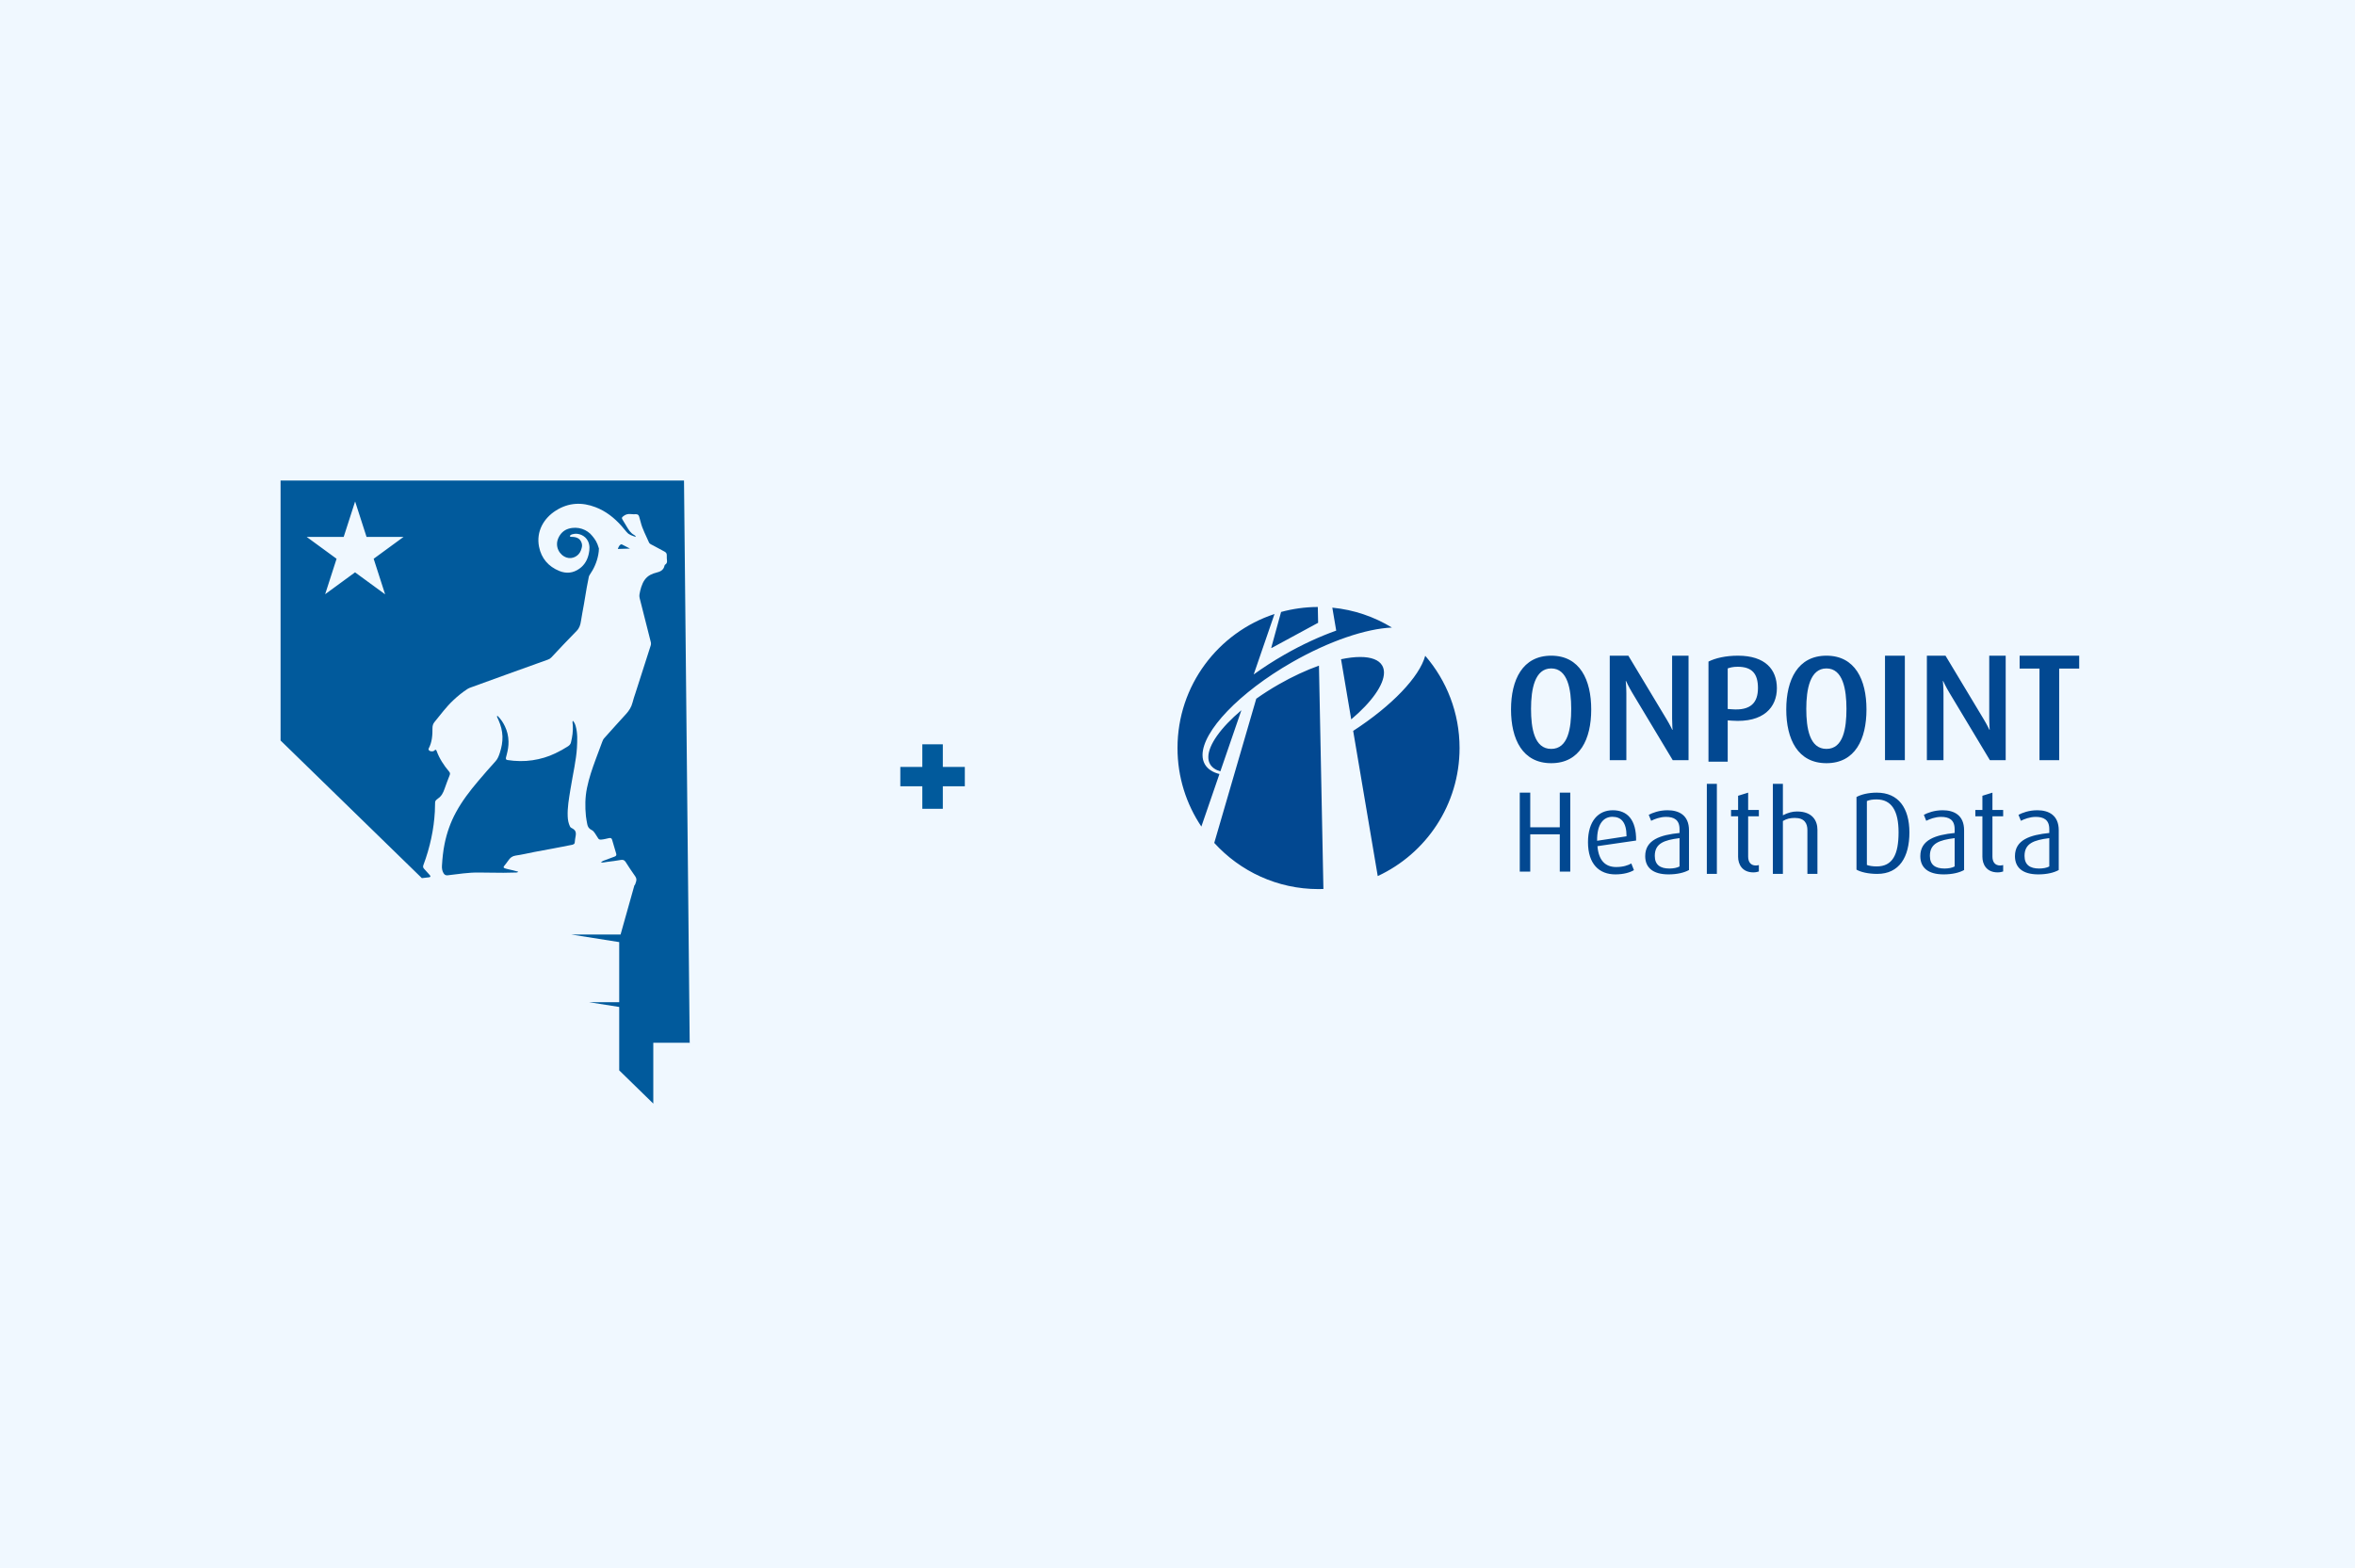 <svg width="1024" height="682" viewBox="0 0 1024 682" fill="none" xmlns="http://www.w3.org/2000/svg">
<rect width="1024" height="682" fill="#F0F8FF"/>
<path d="M299.891 453.378L297.421 209H122V322.074L183.433 381.932C184.464 381.822 185.496 381.713 186.5 381.576C187.233 381.494 187.342 381.166 186.88 380.62C186.066 379.69 185.251 378.788 184.41 377.886C183.921 377.394 183.867 376.875 184.111 376.219C185.55 372.393 186.69 368.484 187.532 364.521C188.346 360.722 188.862 356.868 189.079 353.014C189.133 351.702 189.188 350.417 189.188 349.133C189.188 348.614 189.378 348.176 189.785 347.848C190.002 347.684 190.192 347.466 190.409 347.329C191.93 346.345 192.69 344.842 193.26 343.202C193.966 341.152 194.753 339.129 195.54 337.107C195.784 336.505 195.676 336.041 195.269 335.576C192.988 332.87 191.061 329.946 189.839 326.584C189.622 325.982 189.323 325.955 188.889 326.42C188.292 327.021 186.88 326.884 186.419 326.201C186.283 325.982 186.283 325.736 186.419 325.518C187.885 322.73 188.075 319.723 188.048 316.689C188.048 315.651 188.292 314.803 188.971 313.983C191.604 310.786 194.047 307.424 197.087 304.581C199.015 302.75 201.078 301.083 203.304 299.634C203.82 299.279 204.417 299.115 204.987 298.896C210.063 297.065 215.14 295.206 220.216 293.375C224.614 291.79 229.012 290.204 233.437 288.619C235.038 288.045 236.64 287.471 238.242 286.897C238.812 286.706 239.3 286.405 239.735 285.94C243.372 282.087 246.983 278.178 250.729 274.406C251.951 273.176 252.358 271.782 252.602 270.197C252.982 267.765 253.444 265.359 253.878 262.954C254.312 260.494 254.692 258.007 255.127 255.547C255.398 253.989 255.697 252.458 256.023 250.928C256.077 250.6 256.24 250.272 256.43 249.998C258.276 247.32 259.579 244.368 260.149 241.197C260.312 240.323 260.42 239.421 260.42 238.546C259.579 235.622 258.764 234.665 257.543 233.107C255.344 230.319 251.299 228.734 247.2 229.964C245.137 230.593 243.671 232.041 242.775 234.036C241.092 237.808 243.372 241.553 246.413 242.509C248.856 243.302 251.652 241.908 252.575 239.421C252.928 238.437 253.281 237.453 252.982 236.387C252.466 234.528 251.19 233.654 249.1 233.517C249.073 233.517 249.046 233.517 249.019 233.517C248.584 233.462 247.851 233.654 247.824 233.162C247.824 232.724 248.503 232.478 248.992 232.342C251.571 231.631 254.502 232.97 255.643 235.321C256.511 237.07 256.43 238.929 256.023 240.815C255.452 243.466 254.204 245.735 251.923 247.347C249.154 249.315 246.196 249.561 243.182 248.331C238.432 246.391 235.391 242.837 234.387 237.808C233.084 231.221 236.341 225.454 241.743 222.038C247.281 218.539 253.064 218.348 258.927 220.589C263.434 222.311 267.098 225.208 270.275 228.789C271.062 229.663 271.795 230.565 272.528 231.467H272.555C273.532 232.67 274.971 232.998 276.464 233.544C276.301 232.943 275.921 232.779 275.622 232.615C274.184 231.795 273.342 230.429 272.528 229.062C271.93 228.078 271.333 227.067 270.736 226.083C270.22 225.263 270.302 225.099 271.089 224.47C272.066 223.677 273.152 223.459 274.346 223.595C275.052 223.677 275.758 223.677 276.464 223.65C277.251 223.623 277.74 223.951 277.93 224.743C278.12 225.509 278.391 226.274 278.581 227.067C279.341 230.183 280.916 232.943 282.165 235.868C282.49 236.66 283.359 236.879 284.038 237.262C285.667 238.164 287.295 239.038 288.951 239.913C289.603 240.268 289.956 240.705 289.929 241.525C289.874 242.373 289.983 243.22 290.037 244.095C290.037 244.641 289.874 245.106 289.413 245.434C289.196 245.571 289.006 245.762 288.951 246.008C288.571 247.921 287.133 248.659 285.449 249.042C284.554 249.261 283.712 249.561 282.898 249.971C280.699 251.092 279.586 253.032 278.853 255.246C278.5 256.312 278.256 257.378 278.066 258.472C277.984 259.018 277.984 259.537 278.12 260.084C279.722 266.453 281.323 272.794 282.952 279.162C283.115 279.763 283.088 280.283 282.898 280.884C280.672 287.772 278.473 294.66 276.274 301.547C275.84 302.859 275.378 304.171 275.052 305.51C274.564 307.478 273.559 309.091 272.175 310.594C268.971 314.038 265.904 317.564 262.755 321.035C262.321 321.5 262.076 322.047 261.859 322.648C260.909 325.162 259.986 327.677 259.036 330.219C257.516 334.319 256.104 338.446 255.235 342.71C254.394 346.782 254.367 350.909 254.774 354.982C254.882 356.13 255.154 357.278 255.344 358.426C255.534 359.574 256.131 360.476 257.19 360.968C257.896 361.296 258.303 361.842 258.71 362.444C259.144 363.154 259.633 363.865 260.067 364.576C260.339 365.04 260.719 365.204 261.289 365.177C262.483 365.122 263.651 364.767 264.818 364.521C265.524 364.384 265.931 364.521 266.148 365.232C266.745 367.254 267.343 369.277 267.94 371.299C268.13 371.928 267.886 372.338 267.261 372.557C265.632 373.158 264.004 373.814 262.348 374.388C261.941 374.525 261.669 374.853 261.262 375.099C262.212 375.263 263.081 374.989 263.922 374.88C265.904 374.661 267.913 374.361 269.894 374.033C270.845 373.869 271.496 374.033 272.039 374.907C273.369 377.039 274.781 379.116 276.22 381.166C276.763 381.932 276.844 382.697 276.545 383.572C276.274 384.446 276.138 384.884 275.84 385.102L269.84 406.449H248.34L269.243 409.756V435.886H256.05L269.243 437.963V465.541L284.065 480V453.542H300L299.891 453.378ZM167.389 258.444L154.386 248.933L141.383 258.444L146.35 243.029L133.347 233.517H149.445L154.413 218.102L159.381 233.517H175.479L162.476 243.029L167.443 258.444H167.389ZM273.885 238.601L268.646 238.765C268.646 238.765 269.216 236.742 270.302 236.742L273.885 238.574V238.601ZM248.992 367.391C246.277 367.91 243.562 368.457 240.848 368.976C237.997 369.523 235.147 370.015 232.324 370.561C229.636 371.081 226.949 371.737 224.234 372.119C222.741 372.338 221.845 373.049 221.058 374.224C220.488 375.071 219.836 375.837 219.212 376.656C218.859 377.121 218.886 377.422 219.456 377.64C220.433 377.996 221.492 378.132 222.469 378.406C223.392 378.652 224.315 378.87 225.32 379.116C225.048 379.499 224.75 379.472 224.478 379.499C220.732 379.608 217.013 379.663 213.267 379.554C211.638 379.499 210.009 379.554 208.353 379.499C203.738 379.417 199.205 380.182 194.644 380.702C193.748 380.811 193.26 380.428 192.853 379.772C192.255 378.761 192.092 377.64 192.174 376.465C192.364 373.267 192.69 370.069 193.341 366.899C194.318 362.143 195.92 357.606 198.255 353.315C200.915 348.395 204.281 344.022 207.892 339.758C210.362 336.833 212.887 333.936 215.493 331.066C216.497 329.973 216.932 328.634 217.366 327.322C218.099 325.053 218.56 322.702 218.479 320.297C218.397 317.81 217.773 315.487 216.796 313.273C216.579 312.808 216.361 312.344 216.171 311.879C216.117 311.742 216.009 311.524 216.226 311.414C216.389 311.332 216.497 311.496 216.579 311.606C217.827 312.836 218.777 314.284 219.538 315.869C220.542 317.947 221.058 320.161 221.112 322.484C221.166 324.397 220.841 326.283 220.352 328.142C220.243 328.606 220.081 329.044 219.999 329.508C219.863 330.164 220.081 330.492 220.705 330.574C224.315 331.121 227.953 331.203 231.564 330.656C234.984 330.137 238.323 329.18 241.472 327.65C243.372 326.748 245.218 325.736 246.983 324.588C247.607 324.178 248.069 323.686 248.259 322.921C248.883 320.434 249.209 317.947 249.073 315.405C249.046 314.803 248.802 314.175 249.046 313.464C249.779 314.175 250.077 314.995 250.322 315.842C251.19 318.903 251.028 322.074 250.865 325.244C250.702 328.032 250.24 330.793 249.779 333.553C249.209 336.915 248.503 340.25 247.987 343.612C247.39 347.411 246.684 351.21 246.847 355.064C246.901 356.595 247.173 358.071 247.824 359.437C247.96 359.738 248.15 359.929 248.449 360.093C250.159 360.913 250.62 361.788 250.295 363.646C250.132 364.576 249.969 365.478 249.915 366.407C249.86 366.954 249.562 367.227 249.019 367.336L248.992 367.391Z" fill="#015A9C"/>
<path fill-rule="evenodd" clip-rule="evenodd" d="M572.847 264L572.847 264.001L573.008 264L573.145 270.872L552.897 281.85L552.925 281.747L552.736 281.85L557.038 266.165C562.076 264.796 567.373 264.03 572.847 264ZM583.113 286.73L599.069 381.034C620.076 371.288 634.646 350.026 634.646 325.348C634.646 310.005 629.018 295.978 619.714 285.221C617.203 294.393 605.292 306.932 588.388 317.892L587.539 312.882C596.445 305.37 601.792 297.804 601.784 292.552C601.783 291.424 601.532 290.398 601.025 289.498C599.584 286.981 596.191 285.749 591.46 285.749C589.002 285.749 586.187 286.08 583.113 286.73ZM605.231 272.946C597.545 268.252 588.745 265.205 579.319 264.291L581.012 274.276C573.888 276.805 566.214 280.318 558.484 284.748C553.7 287.486 549.221 290.385 545.131 293.351C546.728 288.712 548.243 284.309 549.655 280.205L549.662 280.186C551.322 275.36 552.84 270.949 554.18 267.06C529.687 275.108 512 298.152 512 325.348C512 337.99 515.823 349.737 522.376 359.502C525.981 349.02 529.388 339.116 532.229 330.856L532.236 330.837C536.129 319.519 538.959 311.291 539.781 308.899C530.842 316.438 525.389 324.035 525.407 329.302C525.407 330.435 525.652 331.459 526.163 332.351C527.02 333.843 528.554 334.875 530.633 335.48C530.571 335.662 530.51 335.843 530.448 336.025L530.447 336.027C530.376 336.236 530.305 336.446 530.233 336.658C527.281 335.904 525.094 334.495 523.892 332.405C523.208 331.206 522.878 329.848 522.885 328.37C522.906 317.999 538.785 301.228 561.785 288.049C578.057 278.726 594.083 273.421 605.231 272.946ZM546.247 303.899L527.981 366.614C539.196 378.934 555.345 386.699 573.325 386.699C573.959 386.699 574.591 386.676 575.222 386.653H575.222L575.444 386.645L573.511 289.508C567.973 291.493 562.016 294.23 556.017 297.669C552.537 299.657 549.264 301.753 546.247 303.899ZM674.492 331.94C662.013 331.94 657.02 321.507 657.02 308.563C657.02 295.684 662.013 285.183 674.492 285.183C686.969 285.183 691.895 295.684 691.895 308.563C691.895 321.507 686.969 331.94 674.492 331.94ZM674.492 290.727C667.343 290.727 665.721 299.777 665.721 308.294C665.721 316.749 667.139 325.727 674.492 325.727C681.844 325.727 683.194 316.749 683.194 308.294C683.194 299.777 681.641 290.727 674.492 290.727ZM727.333 330.618L709.728 301.297C708.175 298.717 707.033 296.205 707.033 296.205H706.897C706.897 296.205 707.171 298.781 707.171 301.49V330.618H699.95V285.183H708.039L724.638 312.79C726.19 315.36 727.131 317.413 727.131 317.413H727.269C727.269 317.413 727.066 315.229 727.066 312.589V285.183H734.216V330.618H727.333ZM751.242 313.313L753.065 313.449C766.889 314.439 772.624 307.568 772.624 299.311C772.624 291.252 767.632 285.183 755.695 285.183C750.368 285.183 745.847 286.239 742.88 287.751V331.278H751.242V313.313ZM751.242 290.724C752.052 290.398 753.536 289.997 755.559 289.997C761.901 289.997 764.395 293.099 764.395 299.249C764.395 305.524 761.355 309.153 752.993 308.49L751.242 308.362V290.724ZM794.176 331.94C781.697 331.94 776.703 321.507 776.703 308.563C776.703 295.684 781.697 285.183 794.176 285.183C806.654 285.183 811.581 295.684 811.581 308.563C811.581 321.507 806.654 331.94 794.176 331.94ZM794.176 290.727C787.026 290.727 785.408 299.777 785.408 308.294C785.408 316.749 786.822 325.727 794.176 325.727C801.528 325.727 802.876 316.749 802.876 308.294C802.876 299.777 801.325 290.727 794.176 290.727ZM828.266 330.617H819.633V285.183H828.266V330.617ZM865.235 330.618L847.63 301.297C846.077 298.717 844.931 296.205 844.931 296.205H844.795C844.795 296.205 845.064 298.781 845.064 301.49V330.618H837.846V285.183H845.944L862.534 312.79C864.085 315.36 865.033 317.413 865.033 317.413H865.165C865.165 317.413 864.961 315.229 864.961 312.589V285.183H872.113V330.618H865.235ZM895.374 330.623V290.796H904.075V285.183H878.174V290.796H886.81V330.623H895.374ZM746.53 380.094H742.165V340.924H746.53V380.094ZM678.222 362.873V379.09H682.785V344.752H678.222V359.822H665.381V344.752H660.822V379.09H665.381V362.873H678.222ZM702.735 377.106C697.926 377.106 695.1 374.118 694.604 368.026L711.413 365.582C711.511 356.598 707.644 352.408 701.25 352.408C694.951 352.408 690.488 357.147 690.488 366.279C690.488 375.86 695.399 380.305 702.39 380.305C706.006 380.305 708.833 379.452 710.469 378.455L709.328 375.555C707.94 376.357 705.757 377.106 702.735 377.106ZM694.454 365.684C694.357 358.399 697.231 355.255 701.101 355.255C704.922 355.255 707.25 357.647 707.25 363.735L694.454 365.684ZM725.535 380.305C718.591 380.305 715.37 377.26 715.37 372.367C715.37 365.23 722.015 363.138 730.297 362.29V360.641C730.297 356.502 727.816 355.296 724.396 355.296C721.815 355.296 719.438 356.247 717.953 356.995L716.907 354.403C718.445 353.556 721.418 352.408 725.086 352.408C730.048 352.408 734.408 354.553 734.408 361.141V378.403C732.375 379.55 729.256 380.305 725.535 380.305ZM730.297 364.537C723.555 365.379 719.535 366.826 719.535 372.27C719.535 376.154 721.913 377.757 725.88 377.757C727.568 377.757 729.203 377.456 730.297 376.858V364.537ZM762.412 379.433C757.552 379.433 755.764 375.941 755.764 372.65V355.031H752.692V352.293H755.764V346.108L760.129 344.752V352.293H764.789V355.031H760.129V372.55C760.129 374.694 761.07 376.438 763.499 376.438C763.911 376.438 764.279 376.356 764.677 376.267L764.789 376.242V379.036L764.754 379.047C764.251 379.199 763.474 379.433 762.412 379.433ZM785.895 361.033V380.094H790.255V360.879C790.255 357.086 788.177 352.944 781.383 352.944C779.403 352.944 777.467 353.448 775.237 354.595V340.924H770.875V380.094H775.237V357.086C776.874 356.088 778.458 355.747 780.444 355.747C784.705 355.747 785.895 358.233 785.895 361.033ZM816.265 380.092C812.348 380.092 809.026 379.29 807.24 378.242V346.649C809.223 345.56 812.348 344.752 816.064 344.752C825.483 344.752 830.246 351.446 830.246 362.077C830.246 372.65 825.933 380.092 816.265 380.092ZM815.966 347.698C814.18 347.698 812.943 347.905 811.755 348.402V376.196C812.745 376.593 814.278 376.841 816.016 376.841C822.91 376.841 825.535 371.704 825.535 362.025C825.535 352.6 822.466 347.698 815.966 347.698ZM834.993 372.367C834.993 377.26 838.216 380.305 845.154 380.305C848.876 380.305 851.996 379.55 854.029 378.403V361.141C854.029 354.553 849.668 352.408 844.71 352.408C841.039 352.408 838.066 353.556 836.53 354.403L837.567 356.995C839.058 356.247 841.436 355.296 844.015 355.296C847.437 355.296 849.918 356.502 849.918 360.641V362.29C841.632 363.138 834.993 365.23 834.993 372.367ZM839.156 372.27C839.156 366.826 843.176 365.379 849.918 364.537V376.858C848.824 377.456 847.189 377.757 845.501 377.757C841.534 377.757 839.156 376.154 839.156 372.27ZM868.63 379.433C863.77 379.433 861.985 375.941 861.985 372.65V355.031H858.917V352.293H861.985V346.108L866.35 344.752V352.293H871.013V355.031H866.35V372.55C866.35 374.694 867.295 376.438 869.724 376.438C870.126 376.438 870.489 376.357 870.887 376.269L871.013 376.242V379.036L870.996 379.041C870.499 379.193 869.712 379.433 868.63 379.433ZM876.143 372.367C876.143 377.26 879.368 380.305 886.307 380.305C890.026 380.305 893.151 379.55 895.183 378.403V361.141C895.183 354.553 890.814 352.408 885.863 352.408C882.189 352.408 879.219 353.556 877.679 354.403L878.723 356.995C880.208 356.247 882.586 355.296 885.166 355.296C888.586 355.296 891.069 356.502 891.069 360.641V362.29C882.789 363.138 876.143 365.23 876.143 372.367ZM880.306 372.27C880.306 366.826 884.325 365.379 891.069 364.537V376.858C889.974 377.456 888.339 377.757 886.656 377.757C882.689 377.757 880.306 376.154 880.306 372.27Z" fill="#024891"/>
<path d="M419.527 341.985H409.957V351.775H401.047V341.985H391.477V333.57H401.047V323.725H409.957V333.57H419.527V341.985Z" fill="#015A9C"/>
</svg>
